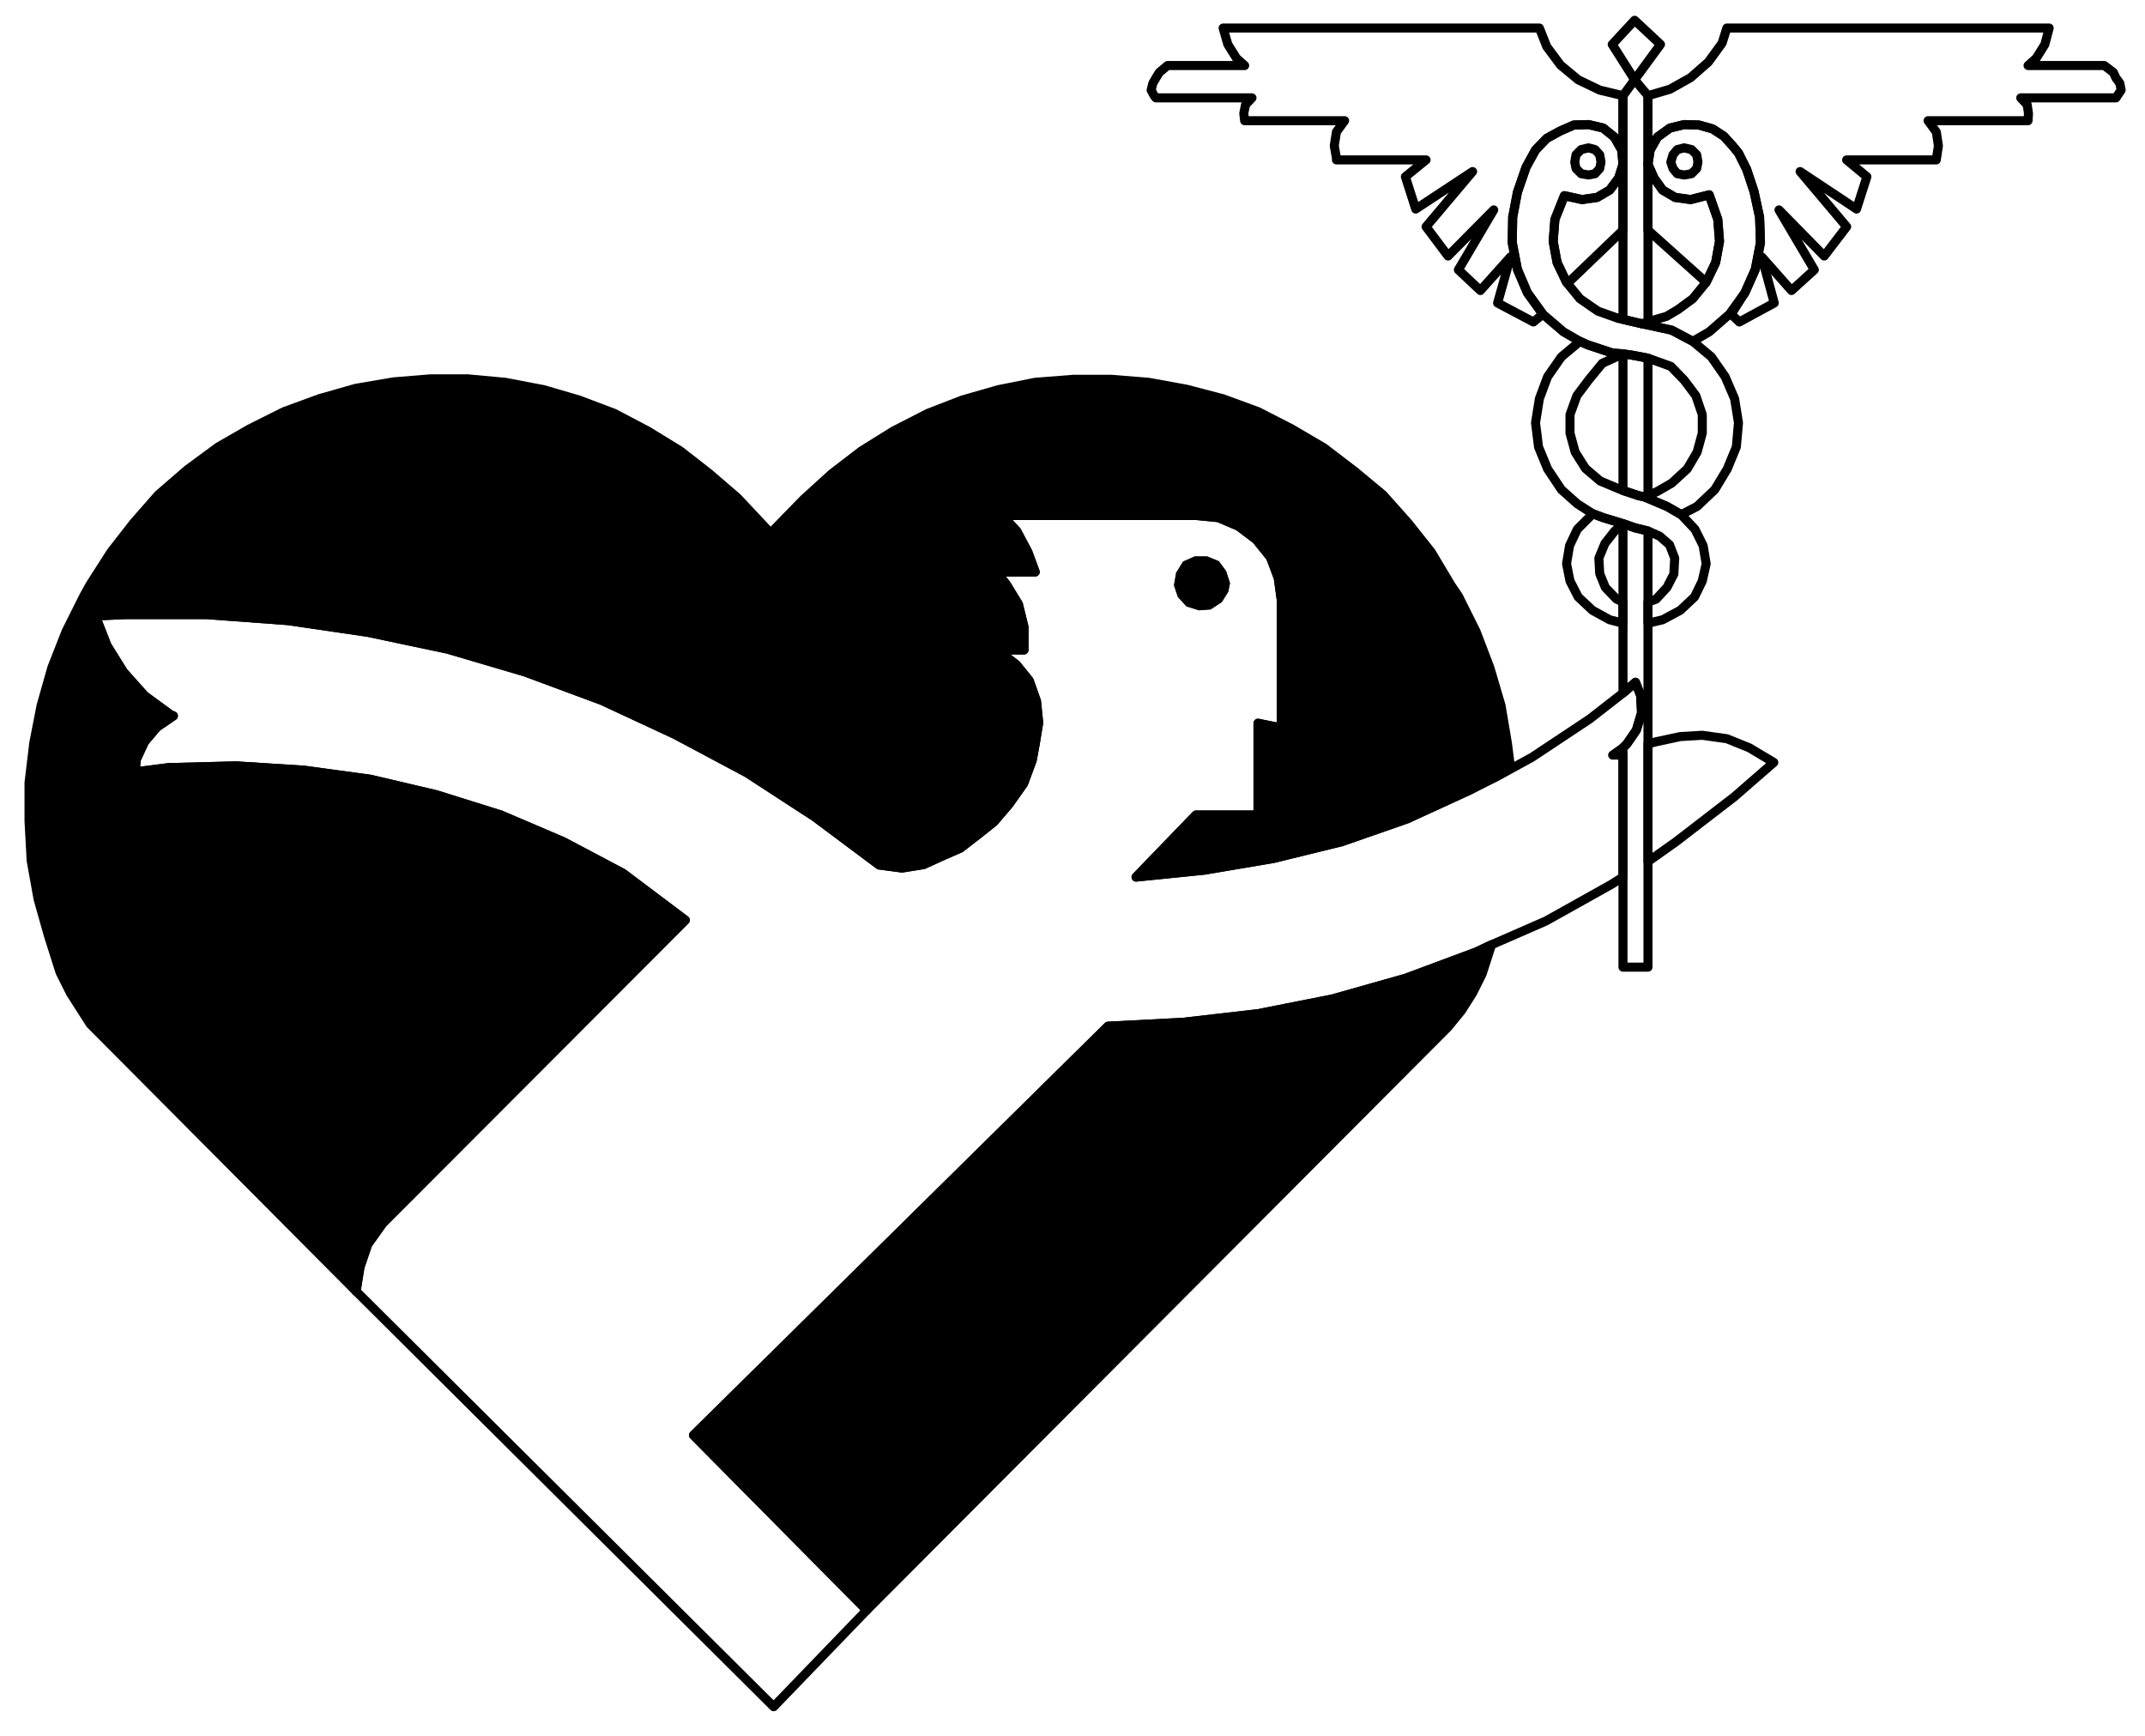 <?xml version="1.0" encoding="UTF-8" standalone="no"?>
<!-- Generator: Adobe Illustrator 16.0.0, SVG Export Plug-In . SVG Version: 6.00 Build 0)  -->

<svg
   xmlns:dc="http://purl.org/dc/elements/1.1/"
   xmlns:cc="http://creativecommons.org/ns#"
   xmlns:rdf="http://www.w3.org/1999/02/22-rdf-syntax-ns#"
   xmlns:svg="http://www.w3.org/2000/svg"
   xmlns="http://www.w3.org/2000/svg"
   xmlns:sodipodi="http://sodipodi.sourceforge.net/DTD/sodipodi-0.dtd"
   xmlns:inkscape="http://www.inkscape.org/namespaces/inkscape"
   version="1.1"
   id="Layer_1"
   x="0px"
   y="0px"
   width="933.333px"
   height="755.209px"
   viewBox="0 0 933.333 755.209"
   enable-background="new 0 0 933.333 755.209"
   xml:space="preserve"
   sodipodi:docname="runner.svg"
   inkscape:version="0.92.0 r15299"><title
     id="title89">runner</title><defs
     id="defs83" /><sodipodi:namedview
     pagecolor="#ffffff"
     bordercolor="#666666"
     borderopacity="1"
     objecttolerance="10"
     gridtolerance="10"
     guidetolerance="10"
     inkscape:pageopacity="0"
     inkscape:pageshadow="2"
     inkscape:window-width="1920"
     inkscape:window-height="1052"
     id="namedview81"
     showgrid="false"
     inkscape:zoom="1"
     inkscape:cx="466.6665"
     inkscape:cy="377.60449"
     inkscape:window-x="-9"
     inkscape:window-y="-9"
     inkscape:window-maximized="1"
     inkscape:current-layer="Layer_1" /><g
     id="g78"><polygon
       fill="#363639"
       points="156.635,551.26 160.01,541.323 166.571,532.135 298.196,400.323 271.01,379.885 245.135,366.198    217.946,354.573 189.821,345.76 161.135,339.01 132.26,335.073 102.821,333.198 73.385,333.948 58.76,335.823 59.321,330.385    62.885,322.698 68.321,316.323 75.446,311.448 74.135,310.885 62.885,302.635 53.696,292.323 46.571,280.885 41.51,267.948    54.821,267.385 90.071,267.385 125.51,270.01 160.01,275.073 194.696,282.385 228.446,292.323 261.821,304.698 293.696,319.51    325.01,336.198 354.446,355.323 382.571,376.323 392.51,377.635 401.885,376.135 410.51,372.198 417.821,369.01 425.135,363.385    432.446,357.573 439.01,349.885 445.385,340.885 449.135,330.76 450.446,323.635 451.946,314.448 451.01,305.073 447.821,296.073    442.196,289.135 434.696,283.323 433.571,282.76 445.571,282.76 445.571,272.823 443.135,262.885 437.885,254.26 433.571,248.823    450.446,248.823 447.26,240.198 442.385,231.01 436.01,224.26 510.821,224.26 520.385,224.26 530.135,225.198 538.946,228.948    546.635,234.76 552.821,242.448 556.196,251.448 557.51,261.01 557.51,270.198 557.51,316.698 547.385,314.635 547.385,354.573    520.385,354.573 494.321,381.573 523.946,378.573 553.946,373.51 583.76,366.198 612.26,356.26 639.635,343.698 657.26,333.948    655.946,323.635 653.135,306.948 648.26,290.448 642.26,274.698 634.571,259.323 631.385,254.635 622.76,240.198 612.635,227.448    601.76,215.26 589.571,205.135 576.071,194.823 562.01,186.573 547.385,179.073 532.01,173.448 516.26,169.323 499.76,166.323    483.446,165.01 467.135,165.01 450.446,166.323 434.51,169.51 418.76,174.01 403.76,179.823 388.76,187.51 374.885,196.135    361.946,206.073 349.76,217.135 335.321,231.948 320.885,216.573 308.696,206.073 295.946,196.135 281.885,187.51 267.26,179.823    251.885,174.01 236.51,169.51 219.821,166.323 203.51,164.823 187.196,164.823 171.26,166.135 154.76,168.948 139.01,173.448    123.635,179.073 108.635,186.573 94.946,194.448 81.446,204.385 68.885,215.26 58.196,227.448 48.26,240.198 39.26,254.26    36.446,259.323 28.76,274.698 22.571,290.448 17.885,306.948 14.696,323.26 12.635,340.51 12.635,357.198 13.571,374.448    16.571,391.135 21.071,407.073 26.135,423.01 30.635,432.01 39.26,445.51 154.946,561.76  "
       id="polygon2" /><polygon
       stroke="#000000"
       stroke-width="3.939"
       stroke-linejoin="round"
       points="156.635,551.26 160.01,541.323 166.571,532.135    298.196,400.323 271.01,379.885 245.135,366.198 217.946,354.573 189.821,345.76 161.135,339.01 132.26,335.073 102.821,333.198    73.385,333.948 58.76,335.823 59.321,330.385 62.885,322.698 68.321,316.323 75.446,311.448 74.135,310.885 62.885,302.635    53.696,292.323 46.571,280.885 41.51,267.948 54.821,267.385 90.071,267.385 125.51,270.01 160.01,275.073 194.696,282.385    228.446,292.323 261.821,304.698 293.696,319.51 325.01,336.198 354.446,355.323 382.571,376.323 392.51,377.635 401.885,376.135    410.51,372.198 417.821,369.01 425.135,363.385 432.446,357.573 439.01,349.885 445.385,340.885 449.135,330.76 450.446,323.635    451.946,314.448 451.01,305.073 447.821,296.073 442.196,289.135 434.696,283.323 433.571,282.76 445.571,282.76 445.571,272.823    443.135,262.885 437.885,254.26 433.571,248.823 450.446,248.823 447.26,240.198 442.385,231.01 436.01,224.26 510.821,224.26    520.385,224.26 530.135,225.198 538.946,228.948 546.635,234.76 552.821,242.448 556.196,251.448 557.51,261.01 557.51,270.198    557.51,316.698 547.385,314.635 547.385,354.573 520.385,354.573 494.321,381.573 523.946,378.573 553.946,373.51 583.76,366.198    612.26,356.26 639.635,343.698 657.26,333.948 655.946,323.635 653.135,306.948 648.26,290.448 642.26,274.698 634.571,259.323    631.385,254.635 622.76,240.198 612.635,227.448 601.76,215.26 589.571,205.135 576.071,194.823 562.01,186.573 547.385,179.073    532.01,173.448 516.26,169.323 499.76,166.323 483.446,165.01 467.135,165.01 450.446,166.323 434.51,169.51 418.76,174.01    403.76,179.823 388.76,187.51 374.885,196.135 361.946,206.073 349.76,217.135 335.321,231.948 320.885,216.573 308.696,206.073    295.946,196.135 281.885,187.51 267.26,179.823 251.885,174.01 236.51,169.51 219.821,166.323 203.51,164.823 187.196,164.823    171.26,166.135 154.76,168.948 139.01,173.448 123.635,179.073 108.635,186.573 94.946,194.448 81.446,204.385 68.885,215.26    58.196,227.448 48.26,240.198 39.26,254.26 36.446,259.323 28.76,274.698 22.571,290.448 17.885,306.948 14.696,323.26    12.635,340.51 12.635,357.198 13.571,374.448 16.571,391.135 21.071,407.073 26.135,423.01 30.635,432.01 39.26,445.51    154.946,561.76  "
       id="polygon4" /><polygon
       fill="none"
       points="336.635,742.51 377.135,700.51 301.76,624.385 482.135,446.448 514.76,444.76 547.385,441.01    579.635,434.635 611.51,425.635 642.26,414.198 649.01,411.01 672.637,400.698 701.137,384.76 706.196,381.573 706.196,328.51    701.696,328.51 706.196,325.323 707.887,323.635 712.012,317.635 714.262,310.135 713.887,302.635 711.637,296.823 706.196,301.51    691.762,312.76 666.635,329.448 650.885,338.073 639.635,343.698 612.26,356.26 583.76,366.198 553.946,373.51 523.946,378.573    494.321,381.573 520.385,354.573 547.385,354.573 547.385,314.635 557.51,316.698 557.51,270.198 557.51,261.01 556.196,251.448    552.821,242.448 546.635,234.76 538.946,228.948 530.135,225.198 520.385,224.26 510.821,224.26 436.01,224.26 442.385,231.01    447.26,240.198 450.446,248.823 433.571,248.823 437.885,254.26 443.135,262.885 445.571,272.823 445.571,282.76 433.571,282.76    434.696,283.323 442.196,289.135 447.821,296.073 451.01,305.073 451.946,314.448 450.446,323.635 449.135,330.76 445.385,340.885    439.01,349.885 432.446,357.573 425.135,363.385 417.821,369.01 410.51,372.198 401.885,376.135 392.51,377.635 382.571,376.323    354.446,355.323 325.01,336.198 293.696,319.51 261.821,304.698 228.446,292.323 194.696,282.385 160.01,275.073 125.51,270.01    90.071,267.385 54.821,267.385 41.51,267.948 46.571,280.885 53.696,292.323 62.885,302.635 74.135,310.885 75.446,311.448    68.321,316.323 62.885,322.698 59.321,330.385 58.76,335.823 73.385,333.948 102.821,333.198 132.26,335.073 161.135,339.01    189.821,345.76 217.946,354.573 245.135,366.198 271.01,379.885 298.196,400.323 166.571,532.135 160.01,541.323 156.635,551.26    154.946,561.76  "
       id="polygon6" /><polygon
       fill="none"
       stroke="#000000"
       stroke-width="3.939"
       stroke-linejoin="round"
       points="336.635,742.51 377.135,700.51    301.76,624.385 482.135,446.448 514.76,444.76 547.385,441.01 579.635,434.635 611.51,425.635 642.26,414.198 649.01,411.01    672.637,400.698 701.137,384.76 706.196,381.573 706.196,328.51 701.696,328.51 706.196,325.323 707.887,323.635 712.012,317.635    714.262,310.135 713.887,302.635 711.637,296.823 706.196,301.51 691.762,312.76 666.635,329.448 650.885,338.073 639.635,343.698    612.26,356.26 583.76,366.198 553.946,373.51 523.946,378.573 494.321,381.573 520.385,354.573 547.385,354.573 547.385,314.635    557.51,316.698 557.51,270.198 557.51,261.01 556.196,251.448 552.821,242.448 546.635,234.76 538.946,228.948 530.135,225.198    520.385,224.26 510.821,224.26 436.01,224.26 442.385,231.01 447.26,240.198 450.446,248.823 433.571,248.823 437.885,254.26    443.135,262.885 445.571,272.823 445.571,282.76 433.571,282.76 434.696,283.323 442.196,289.135 447.821,296.073 451.01,305.073    451.946,314.448 450.446,323.635 449.135,330.76 445.385,340.885 439.01,349.885 432.446,357.573 425.135,363.385 417.821,369.01    410.51,372.198 401.885,376.135 392.51,377.635 382.571,376.323 354.446,355.323 325.01,336.198 293.696,319.51 261.821,304.698    228.446,292.323 194.696,282.385 160.01,275.073 125.51,270.01 90.071,267.385 54.821,267.385 41.51,267.948 46.571,280.885    53.696,292.323 62.885,302.635 74.135,310.885 75.446,311.448 68.321,316.323 62.885,322.698 59.321,330.385 58.76,335.823    73.385,333.948 102.821,333.198 132.26,335.073 161.135,339.01 189.821,345.76 217.946,354.573 245.135,366.198 271.01,379.885    298.196,400.323 166.571,532.135 160.01,541.323 156.635,551.26 154.946,561.76  "
       id="polygon8" /><polygon
       fill="none"
       stroke="#000000"
       stroke-width="0"
       stroke-linejoin="round"
       points="717.071,374.823 729.262,366.198    754.571,346.698 771.821,331.698 761.137,325.323 751.387,321.385 740.696,319.885 731.137,320.448 720.637,322.698    717.071,323.635  "
       id="polygon10" /><polygon
       fill="none"
       stroke="#000000"
       stroke-width="3.939"
       stroke-linejoin="round"
       points="717.071,374.823 729.262,366.198    754.571,346.698 771.821,331.698 761.137,325.323 751.387,321.385 740.696,319.885 731.137,320.448 720.637,322.698    717.071,323.635  "
       id="polygon12" /><polygon
       fill="#363639"
       points="535.196,253.698 533.51,248.448 530.321,244.135 525.26,242.073 519.821,242.073 514.76,244.323    511.76,249.198 510.821,254.635 512.51,259.698 516.26,263.823 521.696,265.51 526.76,265.135 531.635,261.948 534.446,257.448     "
       id="polygon14" /><polygon
       points="535.196,253.698 533.51,248.448 530.321,244.135 525.26,242.073 519.821,242.073 514.76,244.323 511.76,249.198    510.821,254.635 512.51,259.698 516.26,263.823 521.696,265.51 526.76,265.135 531.635,261.948 534.446,257.448  "
       id="polygon16" /><polygon
       stroke="#000000"
       stroke-miterlimit="10"
       points="642.26,414.198 611.51,425.635 579.635,434.635 547.385,441.01    514.76,444.76 482.135,446.448 301.76,624.385 377.135,700.51 630.071,446.823 635.885,439.698 640.76,432.01 644.885,423.76    649.01,411.01  "
       id="polygon18" /><polygon
       fill="none"
       stroke="#000000"
       stroke-width="3.939"
       stroke-linejoin="round"
       points="642.26,414.198 611.51,425.635    579.635,434.635 547.385,441.01 514.76,444.76 482.135,446.448 301.76,624.385 377.135,700.51 630.071,446.823 635.885,439.698    640.76,432.01 644.885,423.76 649.01,411.01  "
       id="polygon20" /><polygon
       fill="none"
       stroke="#000000"
       stroke-width="0"
       stroke-linejoin="round"
       points="717.071,231.01 711.637,229.698    706.196,227.823 706.196,261.948 706.196,271.135 706.196,301.51 711.637,296.823 713.887,302.635 714.262,310.135    712.012,317.635 707.887,323.635 706.196,325.323 706.196,328.51 706.196,381.573 706.196,420.76 717.071,420.76 717.071,374.448    717.071,323.635 717.071,271.135 717.071,261.948  "
       id="polygon22" /><polygon
       fill="none"
       stroke="#000000"
       stroke-width="3.939"
       stroke-linejoin="round"
       points="717.071,231.01 711.637,229.698    706.196,227.823 706.196,261.948 706.196,271.135 706.196,301.51 711.637,296.823 713.887,302.635 714.262,310.135    712.012,317.635 707.887,323.635 706.196,325.323 706.196,328.51 706.196,381.573 706.196,420.76 717.071,420.76 717.071,374.448    717.071,323.635 717.071,271.135 717.071,261.948  "
       id="polygon24" /><polygon
       fill="none"
       stroke="#000000"
       stroke-width="0"
       stroke-linejoin="round"
       points="697.571,225.198 693.071,223.51    686.321,230.26 682.946,237.385 681.637,245.26 683.137,252.76 686.696,259.698 692.887,265.51 700.387,269.635 706.196,271.135    706.196,261.948 703.387,260.635 698.512,255.573 696.071,249.573 695.696,242.823 698.321,236.448 702.446,231.198    706.196,227.823  "
       id="polygon26" /><polygon
       fill="none"
       stroke="#000000"
       stroke-width="3.939"
       stroke-linejoin="round"
       points="697.571,225.198 693.071,223.51    686.321,230.26 682.946,237.385 681.637,245.26 683.137,252.76 686.696,259.698 692.887,265.51 700.387,269.635 706.196,271.135    706.196,261.948 703.387,260.635 698.512,255.573 696.071,249.573 695.696,242.823 698.321,236.448 702.446,231.198    706.196,227.823  "
       id="polygon28" /><polygon
       fill="none"
       stroke="#000000"
       stroke-width="0"
       stroke-linejoin="round"
       points="701.512,153.573 706.196,153.948    697.196,158.073 691.196,165.385 686.137,172.135 683.137,180.385 683.137,188.448 685.387,196.698 689.887,203.823    696.262,209.26 704.321,212.635 706.196,213.385 712.946,215.635 715.571,216.198 725.321,220.323 731.512,223.885 737.512,230.26    741.071,237.385 742.387,245.26 740.696,252.76 737.321,259.698 731.137,265.51 723.446,269.635 717.071,271.135 717.071,261.948    720.637,260.635 725.321,255.573 728.321,249.76 728.696,242.823 726.446,237.01 722.137,233.26 717.071,231.01 711.637,229.698    706.196,227.823 697.571,225.198 693.071,223.51 686.321,219.198 679.387,213.01 673.387,204.01 669.446,194.448 668.135,183.948    669.821,173.448 673.387,163.885 679.387,155.26 687.446,148.51 690.821,150.01  "
       id="polygon30" /><polygon
       fill="none"
       stroke="#000000"
       stroke-width="3.939"
       stroke-linejoin="round"
       points="701.512,153.573 706.196,153.948    697.196,158.073 691.196,165.385 686.137,172.135 683.137,180.385 683.137,188.448 685.387,196.698 689.887,203.823    696.262,209.26 704.321,212.635 706.196,213.385 712.946,215.635 715.571,216.198 725.321,220.323 731.512,223.885 737.512,230.26    741.071,237.385 742.387,245.26 740.696,252.76 737.321,259.698 731.137,265.51 723.446,269.635 717.071,271.135 717.071,261.948    720.637,260.635 725.321,255.573 728.321,249.76 728.696,242.823 726.446,237.01 722.137,233.26 717.071,231.01 711.637,229.698    706.196,227.823 697.571,225.198 693.071,223.51 686.321,219.198 679.387,213.01 673.387,204.01 669.446,194.448 668.135,183.948    669.821,173.448 673.387,163.885 679.387,155.26 687.446,148.51 690.821,150.01  "
       id="polygon32" /><polygon
       fill="none"
       stroke="#000000"
       stroke-width="0"
       stroke-linejoin="round"
       points="688.387,86.823 694.946,85.885    700.387,82.698 704.321,77.448 706.196,71.448 705.637,65.26 702.446,59.635 697.571,55.698 691.196,54.198 684.821,54.385    678.821,57.01 673.012,60.198 668.135,65.26 664.01,72.76 660.26,83.635 658.196,94.51 658.01,105.573 660.26,117.198    664.571,127.323 671.321,136.698 680.321,144.385 687.446,148.51 690.821,150.01 701.512,153.573 706.196,153.948 710.137,154.51    717.071,155.823 727.012,159.385 732.821,165.385 737.887,172.135 740.696,180.385 740.696,188.448 738.446,196.698    734.137,204.01 727.387,210.198 721.196,213.76 717.071,215.635 715.571,216.198 725.321,220.323 731.512,223.885 738.446,220.323    746.137,213.01 751.571,204.01 755.512,194.448 756.446,183.948 754.762,173.448 750.637,163.885 744.637,155.26 736.571,148.51    727.387,143.635 717.071,141.385 714.262,140.823 706.196,138.948 704.321,138.573 695.321,135.385 687.446,129.948    681.637,122.823 677.512,114.198 675.821,105.01 676.571,95.448 680.696,85.135  "
       id="polygon34" /><polygon
       fill="none"
       stroke="#000000"
       stroke-width="3.939"
       stroke-linejoin="round"
       points="688.387,86.823 694.946,85.885    700.387,82.698 704.321,77.448 706.196,71.448 705.637,65.26 702.446,59.635 697.571,55.698 691.196,54.198 684.821,54.385    678.821,57.01 673.012,60.198 668.135,65.26 664.01,72.76 660.26,83.635 658.196,94.51 658.01,105.573 660.26,117.198    664.571,127.323 671.321,136.698 680.321,144.385 687.446,148.51 690.821,150.01 701.512,153.573 706.196,153.948 710.137,154.51    717.071,155.823 727.012,159.385 732.821,165.385 737.887,172.135 740.696,180.385 740.696,188.448 738.446,196.698    734.137,204.01 727.387,210.198 721.196,213.76 717.071,215.635 715.571,216.198 725.321,220.323 731.512,223.885 738.446,220.323    746.137,213.01 751.571,204.01 755.512,194.448 756.446,183.948 754.762,173.448 750.637,163.885 744.637,155.26 736.571,148.51    727.387,143.635 717.071,141.385 714.262,140.823 706.196,138.948 704.321,138.573 695.321,135.385 687.446,129.948    681.637,122.823 677.512,114.198 675.821,105.01 676.571,95.448 680.696,85.135  "
       id="polygon36" /><polygon
       fill="none"
       stroke="#000000"
       stroke-width="0"
       stroke-linejoin="round"
       points="696.071,67.323 694.012,65.073    691.196,64.323 688.012,65.073 685.762,67.323 685.196,70.51 685.762,73.323 688.012,75.573 691.196,76.135 694.012,75.573    696.071,73.323 696.637,70.51  "
       id="polygon38" /><polygon
       fill="none"
       stroke="#000000"
       stroke-width="3.939"
       stroke-linejoin="round"
       points="696.071,67.323 694.012,65.073    691.196,64.323 688.012,65.073 685.762,67.323 685.196,70.51 685.762,73.323 688.012,75.573 691.196,76.135 694.012,75.573    696.071,73.323 696.637,70.51  "
       id="polygon40" /><polygon
       fill="none"
       stroke="#000000"
       stroke-width="0"
       stroke-linejoin="round"
       points="706.196,153.948 710.137,154.51    717.071,155.823 717.071,215.635 715.571,216.198 712.946,215.635 706.196,213.385  "
       id="polygon42" /><polygon
       fill="none"
       stroke="#000000"
       stroke-width="3.939"
       stroke-linejoin="round"
       points="706.196,153.948 710.137,154.51    717.071,155.823 717.071,215.635 715.571,216.198 712.946,215.635 706.196,213.385  "
       id="polygon44" /><polygon
       fill="none"
       stroke="#000000"
       stroke-width="0"
       stroke-linejoin="round"
       points="711.262,34.698 706.196,41.635    706.196,71.448 706.196,100.135 706.196,138.948 714.262,140.823 717.071,140.448 717.071,100.135 717.071,71.448 717.071,41.635     "
       id="polygon46" /><polygon
       fill="none"
       stroke="#000000"
       stroke-width="3.939"
       stroke-linejoin="round"
       points="711.262,34.698 706.196,41.635    706.196,71.448 706.196,100.135 706.196,138.948 714.262,140.823 717.071,140.448 717.071,100.135 717.071,71.448 717.071,41.635     "
       id="polygon48" /><polygon
       fill="none"
       stroke="#000000"
       stroke-width="0"
       stroke-linejoin="round"
       points="706.196,71.448 704.321,77.448    700.387,82.698 694.946,85.885 688.387,86.823 680.696,85.135 676.571,95.448 675.821,105.01 677.512,114.198 681.637,122.823    683.512,121.885 706.196,100.135  "
       id="polygon50" /><polygon
       fill="none"
       stroke="#000000"
       stroke-width="3.939"
       stroke-linejoin="round"
       points="706.196,71.448 704.321,77.448    700.387,82.698 694.946,85.885 688.387,86.823 680.696,85.135 676.571,95.448 675.821,105.01 677.512,114.198 681.637,122.823    683.512,121.885 706.196,100.135  "
       id="polygon52" /><polygon
       fill="none"
       stroke="#000000"
       stroke-width="0"
       stroke-linejoin="round"
       points="706.196,41.635 696.071,39.198    686.696,34.698 679.012,28.323 673.012,20.26 669.821,12.198 532.196,12.198 534.26,19.323 538.01,25.323 541.571,28.51    508.01,28.51 504.446,31.51 502.946,33.948 501.635,36.198 500.885,39.198 502.196,41.635 502.946,42.573 544.76,42.573    541.946,45.573 541.196,49.323 541.571,52.51 585.071,52.51 581.51,57.385 580.571,63.385 581.51,68.823 581.51,69.573    620.51,69.573 611.51,76.885 616.01,90.948 640.76,74.635 620.51,98.635 630.071,111.385 649.946,91.323 634.571,117.385    644.135,126.385 657.26,111.76 651.635,131.823 667.196,140.073 671.321,136.698 664.571,127.323 660.26,117.198 658.01,105.573    658.196,94.51 660.26,83.635 664.01,72.76 668.135,65.26 673.012,60.198 678.821,57.01 684.821,54.385 691.196,54.198    697.571,55.698 702.446,59.635 705.637,65.26 706.196,71.448  "
       id="polygon54" /><polygon
       fill="none"
       stroke="#000000"
       stroke-width="3.939"
       stroke-linejoin="round"
       points="706.196,41.635 696.071,39.198    686.696,34.698 679.012,28.323 673.012,20.26 669.821,12.198 532.196,12.198 534.26,19.323 538.01,25.323 541.571,28.51    508.01,28.51 504.446,31.51 502.946,33.948 501.635,36.198 500.885,39.198 502.196,41.635 502.946,42.573 544.76,42.573    541.946,45.573 541.196,49.323 541.571,52.51 585.071,52.51 581.51,57.385 580.571,63.385 581.51,68.823 581.51,69.573    620.51,69.573 611.51,76.885 616.01,90.948 640.76,74.635 620.51,98.635 630.071,111.385 649.946,91.323 634.571,117.385    644.135,126.385 657.26,111.76 651.635,131.823 667.196,140.073 671.321,136.698 664.571,127.323 660.26,117.198 658.01,105.573    658.196,94.51 660.26,83.635 664.01,72.76 668.135,65.26 673.012,60.198 678.821,57.01 684.821,54.385 691.196,54.198    697.571,55.698 702.446,59.635 705.637,65.26 706.196,71.448  "
       id="polygon56" /><polygon
       fill="none"
       stroke="#000000"
       stroke-width="0"
       stroke-linejoin="round"
       points="701.512,19.323 711.262,8.823    722.512,19.323 711.262,34.698  "
       id="polygon58" /><polygon
       fill="none"
       stroke="#000000"
       stroke-width="3.939"
       stroke-linejoin="round"
       points="701.512,19.323 711.262,8.823    722.512,19.323 711.262,34.698  "
       id="polygon60" /><polygon
       fill="none"
       stroke="#000000"
       stroke-width="0"
       stroke-linejoin="round"
       points="717.071,71.448 718.012,65.26    721.196,59.635 726.637,55.698 732.821,54.198 739.196,54.385 745.196,56.073 750.071,59.26 753.821,63.385 756.446,66.573    760.012,73.698 763.196,83.26 765.637,94.51 766.012,105.573 763.762,117.198 759.262,127.323 752.512,136.698 743.696,144.385    736.571,148.51 727.387,143.635 717.071,141.385 714.262,140.823 717.071,140.448 719.887,139.135 725.137,137.635    730.196,134.635 736.571,129.948 742.387,122.823 746.512,114.198 748.196,105.01 747.446,95.448 743.696,84.76 735.637,86.823    728.887,85.885 723.446,82.698 719.696,77.448  "
       id="polygon62" /><polygon
       fill="none"
       stroke="#000000"
       stroke-width="3.939"
       stroke-linejoin="round"
       points="717.071,71.448 718.012,65.26    721.196,59.635 726.637,55.698 732.821,54.198 739.196,54.385 745.196,56.073 750.071,59.26 753.821,63.385 756.446,66.573    760.012,73.698 763.196,83.26 765.637,94.51 766.012,105.573 763.762,117.198 759.262,127.323 752.512,136.698 743.696,144.385    736.571,148.51 727.387,143.635 717.071,141.385 714.262,140.823 717.071,140.448 719.887,139.135 725.137,137.635    730.196,134.635 736.571,129.948 742.387,122.823 746.512,114.198 748.196,105.01 747.446,95.448 743.696,84.76 735.637,86.823    728.887,85.885 723.446,82.698 719.696,77.448  "
       id="polygon64" /><polygon
       fill="none"
       stroke="#000000"
       stroke-width="0"
       stroke-linejoin="round"
       points="727.946,67.323 729.821,65.073    732.821,64.323 736.012,65.073 738.262,67.323 738.821,70.51 738.262,73.323 736.012,75.573 732.821,76.135 729.821,75.573    727.946,73.323 727.012,70.51  "
       id="polygon66" /><polygon
       fill="none"
       stroke="#000000"
       stroke-width="3.939"
       stroke-linejoin="round"
       points="727.946,67.323 729.821,65.073    732.821,64.323 736.012,65.073 738.262,67.323 738.821,70.51 738.262,73.323 736.012,75.573 732.821,76.135 729.821,75.573    727.946,73.323 727.012,70.51  "
       id="polygon68" /><polygon
       fill="none"
       stroke="#000000"
       stroke-width="0"
       stroke-linejoin="round"
       points="717.071,41.635 726.637,38.823    735.637,33.76 743.321,27.01 749.321,18.76 751.387,12.198 891.637,12.198 889.762,19.323 886.012,25.323 882.448,28.51    915.637,28.51 919.573,31.51 920.698,33.948 922.387,36.198 922.948,39.198 920.698,42.573 879.262,42.573 882.073,45.573    882.637,49.323 882.448,52.51 838.946,52.51 842.512,57.385 843.446,63.385 842.512,69.573 803.512,69.573 812.321,76.885    807.821,90.948 783.262,74.635 803.512,98.635 793.762,111.385 774.071,91.323 789.446,117.385 779.512,126.385 766.571,111.76    772.012,131.823 756.821,140.073 753.262,136.698 759.262,127.323 763.762,117.198 766.012,105.573 765.637,94.51 763.196,83.26    760.012,73.698 756.446,66.573 753.821,63.385 750.071,59.26 745.196,56.073 739.196,54.385 732.821,54.198 726.637,55.698    721.196,59.635 718.012,65.26 717.071,71.448  "
       id="polygon70" /><polygon
       fill="none"
       stroke="#000000"
       stroke-width="3.939"
       stroke-linejoin="round"
       points="717.071,41.635 726.637,38.823    735.637,33.76 743.321,27.01 749.321,18.76 751.387,12.198 891.637,12.198 889.762,19.323 886.012,25.323 882.448,28.51    915.637,28.51 919.573,31.51 920.698,33.948 922.387,36.198 922.948,39.198 920.698,42.573 879.262,42.573 882.073,45.573    882.637,49.323 882.448,52.51 838.946,52.51 842.512,57.385 843.446,63.385 842.512,69.573 803.512,69.573 812.321,76.885    807.821,90.948 783.262,74.635 803.512,98.635 793.762,111.385 774.071,91.323 789.446,117.385 779.512,126.385 766.571,111.76    772.012,131.823 756.821,140.073 753.262,136.698 759.262,127.323 763.762,117.198 766.012,105.573 765.637,94.51 763.196,83.26    760.012,73.698 756.446,66.573 753.821,63.385 750.071,59.26 745.196,56.073 739.196,54.385 732.821,54.198 726.637,55.698    721.196,59.635 718.012,65.26 717.071,71.448  "
       id="polygon72" /><polygon
       fill="none"
       stroke="#000000"
       stroke-width="0"
       stroke-linejoin="round"
       points="717.071,71.448 719.696,77.448    723.446,82.698 728.887,85.885 735.637,86.823 743.696,84.76 747.446,95.448 748.196,105.01 746.512,114.198 742.387,122.823    717.071,100.135  "
       id="polygon74" /><polygon
       fill="none"
       stroke="#000000"
       stroke-width="3.939"
       stroke-linejoin="round"
       points="717.071,71.448 719.696,77.448    723.446,82.698 728.887,85.885 735.637,86.823 743.696,84.76 747.446,95.448 748.196,105.01 746.512,114.198 742.387,122.823    717.071,100.135  "
       id="polygon76" /></g></svg>
